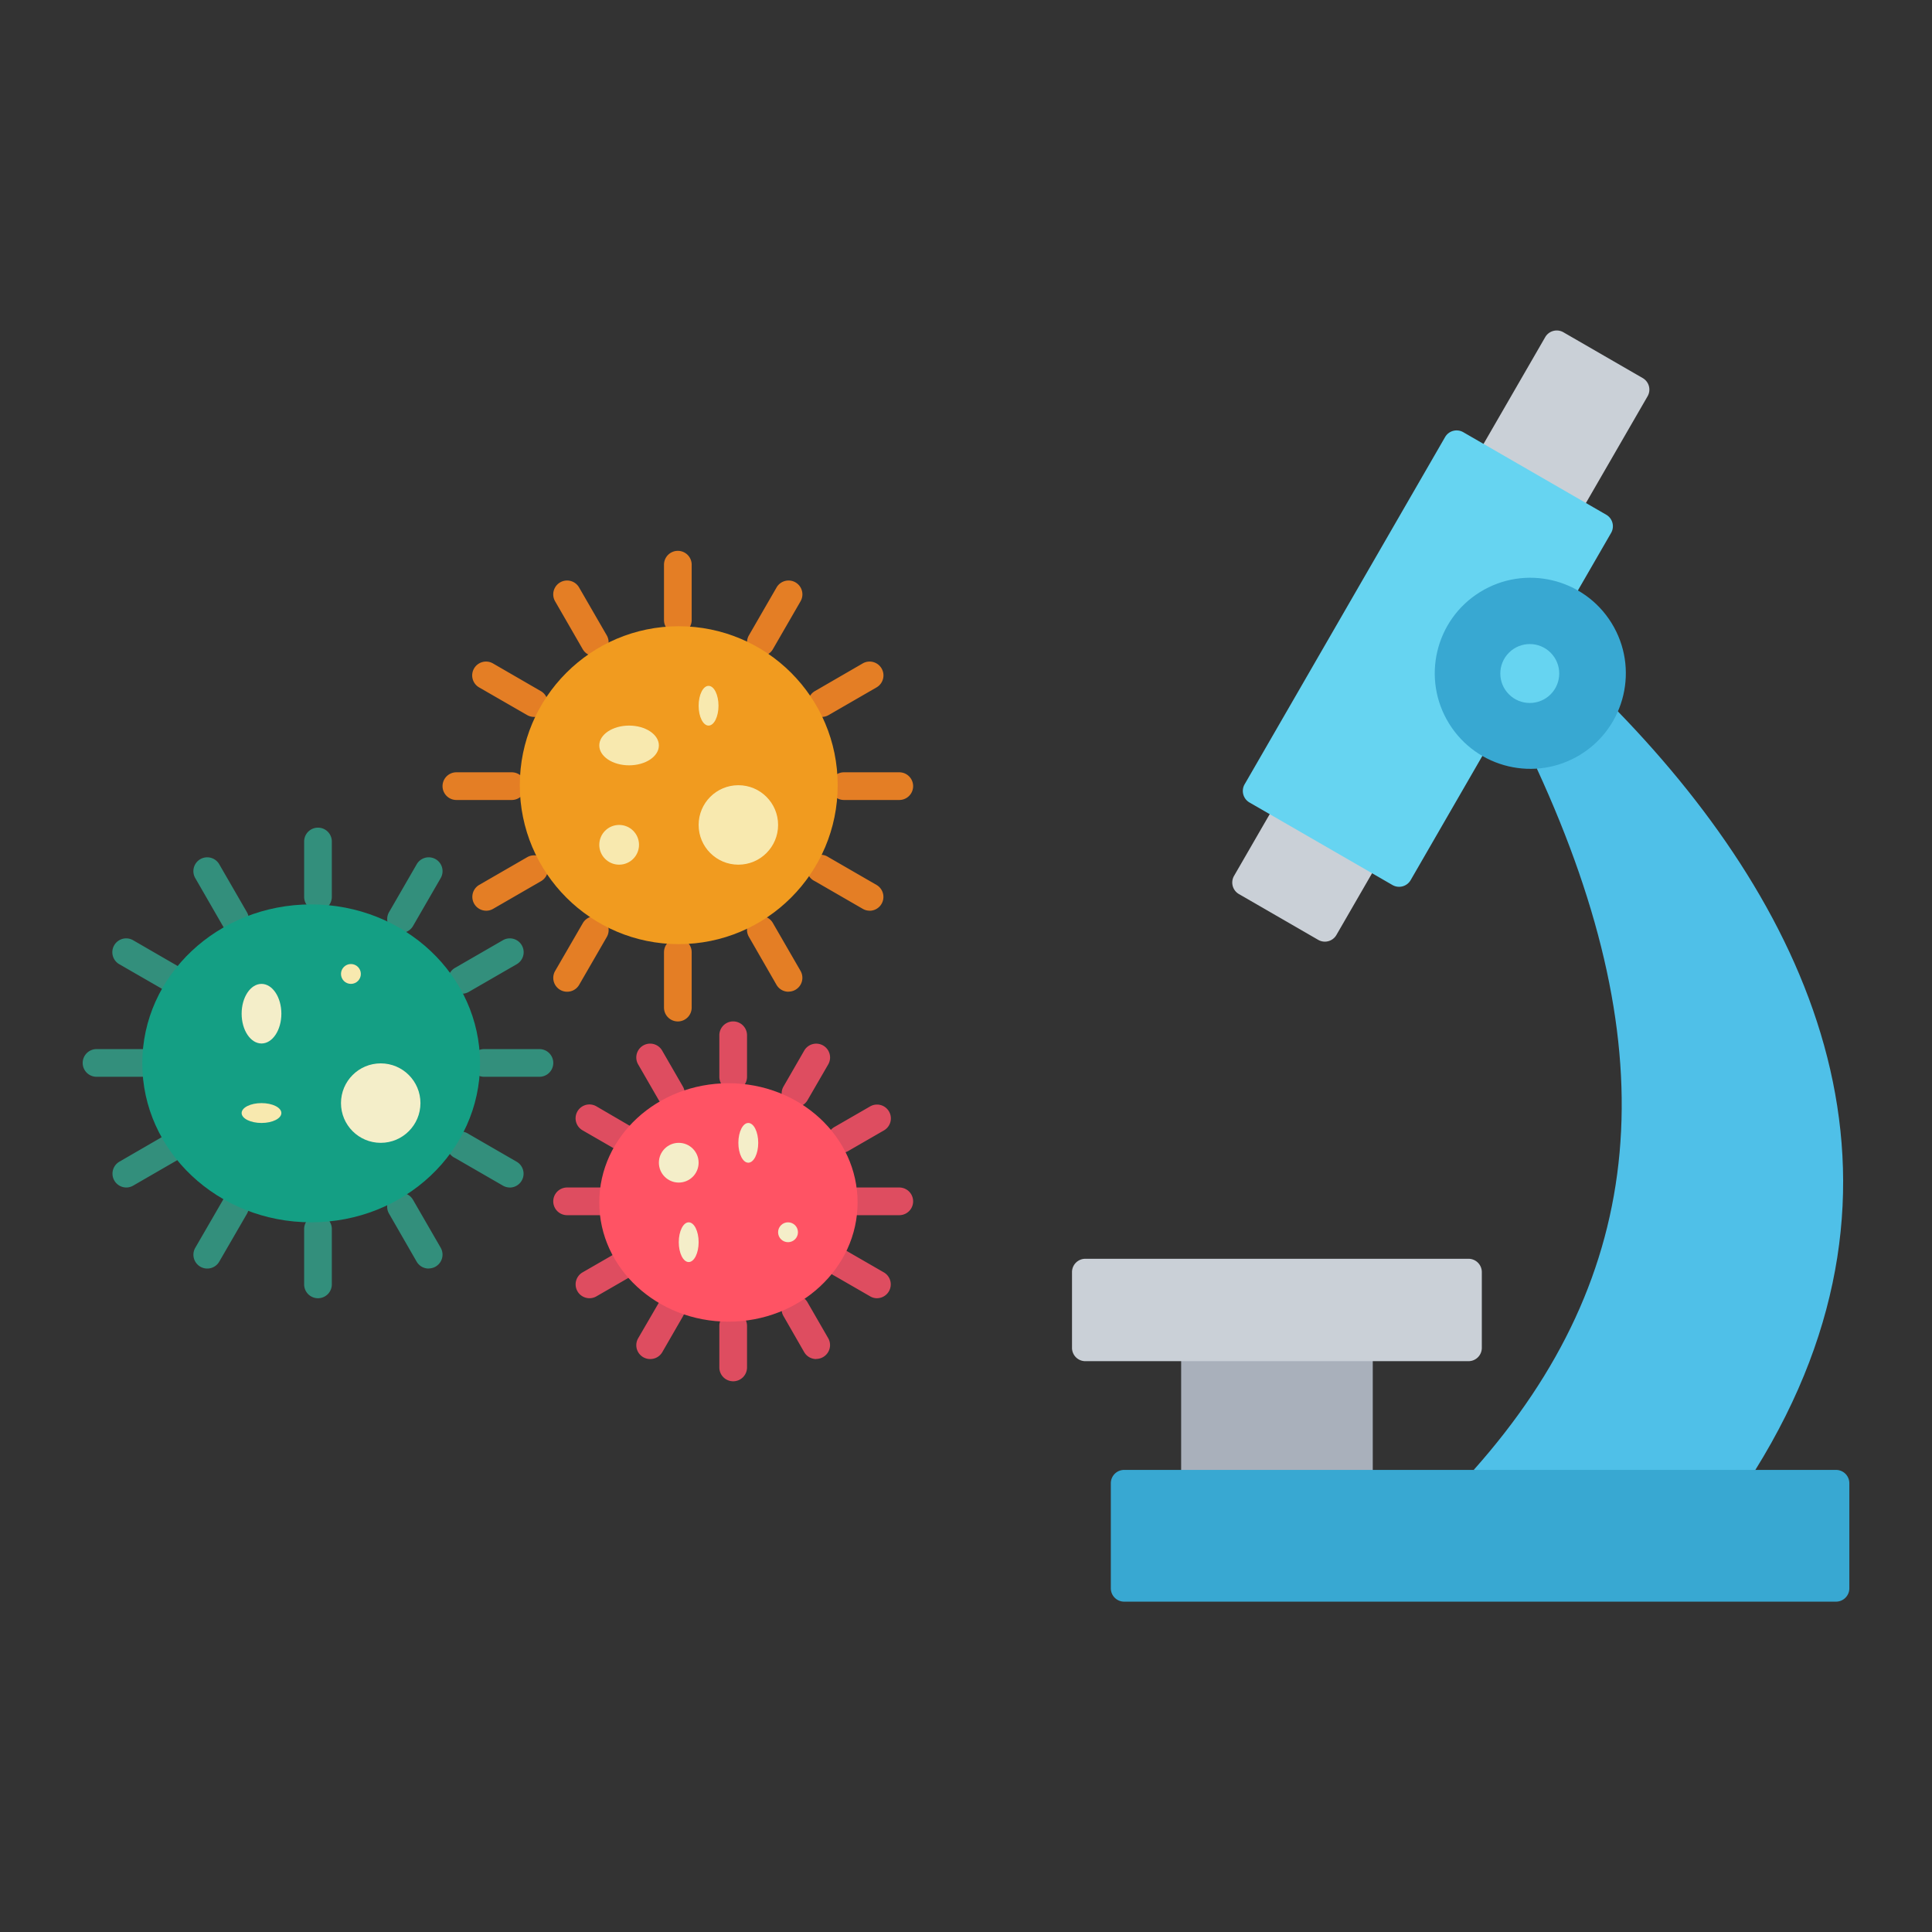 <svg xmlns="http://www.w3.org/2000/svg" xmlns:xlink="http://www.w3.org/1999/xlink" width="85" height="85" viewBox="0 0 85 85">
  <rect x="0" y="0" width="85" height="85" fill="#333333" stroke="none"/>
  <defs>
    <clipPath id="clip-path">
      <rect id="Rectangle_131883" data-name="Rectangle 131883" width="85" height="85" transform="translate(-11606 -8225)" fill="#fff"/>
    </clipPath>
  </defs>
  <g id="Mask_Group_75331" data-name="Mask Group 75331" transform="translate(11606 8225)" clip-path="url(#clip-path)">
    <g id="Group_160137" data-name="Group 160137" transform="translate(-11602.362 -8210.463)">
      <g id="biologist" transform="translate(43.528 0)">
        <g id="Group_152104" data-name="Group 152104" transform="translate(0 0)">
          <path id="Path_112374" data-name="Path 112374" d="M248.156,391.935h8.43v8.784h-8.43Z" transform="translate(-243.356 -348.586)" fill="#a9b0bb" fill-rule="evenodd"/>
          <path id="Path_112375" data-name="Path 112375" d="M207.7,370.52h16.86a.586.586,0,0,1,.585.585v3.335a.586.586,0,0,1-.585.585H207.7a.586.586,0,0,1-.585-.585V371.1A.586.586,0,0,1,207.7,370.52Z" transform="translate(-207.117 -329.676)" fill="#cad0d7" fill-rule="evenodd"/>
          <path id="Path_112376" data-name="Path 112376" d="M281.988,21.4l3.489,2.015a.586.586,0,0,1,.214.8L272,47.917a.586.586,0,0,1-.8.214l-3.489-2.015a.586.586,0,0,1-.214-.8L281.189,21.61A.586.586,0,0,1,281.988,21.4Z" transform="translate(-260.37 -21.318)" fill="#cad0d7" fill-rule="evenodd"/>
          <path id="Path_112377" data-name="Path 112377" d="M281.063,59l6.29,3.631a.586.586,0,0,1,.214.8l-8.82,15.277a.586.586,0,0,1-.8.214l-6.29-3.631a.586.586,0,0,1-.214-.8l8.82-15.277A.586.586,0,0,1,281.063,59Z" transform="translate(-263.851 -54.522)" fill="#66d4f1" fill-rule="evenodd"/>
          <path id="Path_112378" data-name="Path 112378" d="M364.575,162.606l-2.8-.258-.754,2.789c5.763,12.517,4.86,22.259-2.779,30.848l5.714,2.8,6.676-2.8C378.554,183.236,373.166,171.465,364.575,162.606Z" transform="translate(-340.569 -145.853)" fill="#4fc0e8" fill-rule="evenodd"/>
          <ellipse id="Ellipse_10037" data-name="Ellipse 10037" cx="4.203" cy="4.203" rx="4.203" ry="4.203" transform="translate(14.376 13.72) rotate(-31.72)" fill="#38a8d2"/>
          <circle id="Ellipse_10038" data-name="Ellipse 10038" cx="1.296" cy="1.296" r="1.296" transform="translate(18.305 15.095) rotate(-45)" fill="#66d4f1"/>
          <path id="Path_112379" data-name="Path 112379" d="M222.288,449.938h31.321a.586.586,0,0,1,.585.585v4.626a.586.586,0,0,1-.585.585H222.288a.586.586,0,0,1-.585-.585v-4.626A.586.586,0,0,1,222.288,449.938Z" transform="translate(-219.997 -399.805)" fill="#38a8d2" fill-rule="evenodd"/>
        </g>
      </g>
      <g id="Page-1" transform="translate(0 9.698)">
        <g id="_049---Group-Of-Virus_" data-name="049---Group-Of-Virus&apos;">
          <g id="Group_152913" data-name="Group 152913" transform="translate(15.832)">
            <path id="Shape" d="M42.609,3.654A.609.609,0,0,1,42,3.045V.609a.609.609,0,1,1,1.218,0V3.045A.609.609,0,0,1,42.609,3.654Z" transform="translate(-32.257)" fill="#e47e25"/>
            <path id="Shape-2" data-name="Shape" d="M35.825,5.468a.609.609,0,0,1-.528-.3L34.079,3.055a.609.609,0,1,1,1.055-.609l1.218,2.109a.609.609,0,0,1-.527.913Z" transform="translate(-29.127 -0.836)" fill="#e47e25"/>
            <path id="Shape-3" data-name="Shape" d="M30.858,10.434a.609.609,0,0,1-.3-.082L28.445,9.135a.609.609,0,1,1,.609-1.055L31.163,9.3a.609.609,0,0,1-.3,1.136Z" transform="translate(-26.836 -3.127)" fill="#e47e25"/>
            <path id="Shape-4" data-name="Shape" d="M29.045,17.218H26.609a.609.609,0,0,1,0-1.218h2.436a.609.609,0,1,1,0,1.218Z" transform="translate(-26 -6.257)" fill="#e47e25"/>
            <path id="Shape-5" data-name="Shape" d="M28.754,24.434a.609.609,0,0,1-.3-1.136l2.109-1.218a.609.609,0,1,1,.609,1.055l-2.109,1.218a.609.609,0,0,1-.3.082Z" transform="translate(-26.839 -8.602)" fill="#e47e25"/>
            <path id="Shape-6" data-name="Shape" d="M34.609,29.717a.609.609,0,0,1-.527-.913L35.3,26.7a.609.609,0,1,1,1.055.609l-1.218,2.109A.609.609,0,0,1,34.609,29.717Z" transform="translate(-29.129 -10.32)" fill="#e47e25"/>
            <path id="Shape-7" data-name="Shape" d="M42.609,31.654A.609.609,0,0,1,42,31.045V28.609a.609.609,0,1,1,1.218,0v2.436A.609.609,0,0,1,42.609,31.654Z" transform="translate(-32.257 -10.95)" fill="#e47e25"/>
            <path id="Shape-8" data-name="Shape" d="M49.825,29.717a.609.609,0,0,1-.528-.3L48.079,27.3a.609.609,0,1,1,1.055-.609L50.352,28.8a.609.609,0,0,1-.527.913Z" transform="translate(-34.602 -10.32)" fill="#e47e25"/>
            <path id="Shape-9" data-name="Shape" d="M55.107,24.434a.609.609,0,0,1-.3-.082l-2.109-1.218A.609.609,0,1,1,53.3,22.08L55.412,23.3a.609.609,0,0,1-.3,1.136Z" transform="translate(-36.319 -8.602)" fill="#e47e25"/>
            <path id="Shape-10" data-name="Shape" d="M57.045,17.218H54.609a.609.609,0,1,1,0-1.218h2.436a.609.609,0,0,1,0,1.218Z" transform="translate(-36.95 -6.257)" fill="#e47e25"/>
            <path id="Shape-11" data-name="Shape" d="M53,10.434A.609.609,0,0,1,52.7,9.3L54.807,8.08a.609.609,0,1,1,.609,1.055l-2.109,1.218A.609.609,0,0,1,53,10.434Z" transform="translate(-36.322 -3.127)" fill="#e47e25"/>
            <path id="Shape-12" data-name="Shape" d="M48.609,5.468a.609.609,0,0,1-.527-.913L49.3,2.446a.609.609,0,1,1,1.055.609L49.137,5.164A.609.609,0,0,1,48.609,5.468Z" transform="translate(-34.604 -0.836)" fill="#e47e25"/>
          </g>
          <path id="Shape-13" data-name="Shape" d="M16.609,23.654A.609.609,0,0,1,16,23.045V20.609a.609.609,0,1,1,1.218,0v2.436A.609.609,0,0,1,16.609,23.654Z" transform="translate(-6.257 -7.822)" fill="#338f7c"/>
          <path id="Shape-14" data-name="Shape" d="M9.825,25.468a.609.609,0,0,1-.528-.3L8.079,23.055a.609.609,0,1,1,1.055-.609l1.218,2.109a.609.609,0,0,1-.527.913Z" transform="translate(-3.127 -8.658)" fill="#338f7c"/>
          <path id="Shape-15" data-name="Shape" d="M4.858,30.434a.609.609,0,0,1-.3-.082L2.445,29.135a.609.609,0,1,1,.609-1.055L5.163,29.3a.609.609,0,0,1-.3,1.136Z" transform="translate(-0.836 -10.949)" fill="#338f7c"/>
          <path id="Shape-16" data-name="Shape" d="M3.045,37.218H.609A.609.609,0,0,1,.609,36H3.045a.609.609,0,0,1,0,1.218Z" transform="translate(0 -14.079)" fill="#338f7c"/>
          <path id="Shape-17" data-name="Shape" d="M2.754,44.434a.609.609,0,0,1-.3-1.136L4.558,42.08a.609.609,0,1,1,.609,1.055L3.058,44.353A.609.609,0,0,1,2.754,44.434Z" transform="translate(-0.839 -16.424)" fill="#338f7c"/>
          <path id="Shape-18" data-name="Shape" d="M8.609,49.717a.609.609,0,0,1-.527-.913L9.3,46.7a.609.609,0,1,1,1.055.609L9.137,49.413A.609.609,0,0,1,8.609,49.717Z" transform="translate(-3.129 -18.141)" fill="#338f7c"/>
          <path id="Shape-19" data-name="Shape" d="M16.609,51.654A.609.609,0,0,1,16,51.045V48.609a.609.609,0,0,1,1.218,0v2.436A.609.609,0,0,1,16.609,51.654Z" transform="translate(-6.257 -18.772)" fill="#338f7c"/>
          <path id="Shape-20" data-name="Shape" d="M23.825,49.717a.609.609,0,0,1-.528-.3L22.079,47.3a.609.609,0,1,1,1.055-.609L24.352,48.8a.609.609,0,0,1-.527.913Z" transform="translate(-8.602 -18.141)" fill="#338f7c"/>
          <path id="Shape-21" data-name="Shape" d="M29.107,44.434a.609.609,0,0,1-.3-.082l-2.109-1.218A.609.609,0,1,1,27.3,42.08L29.412,43.3a.609.609,0,0,1-.3,1.136Z" transform="translate(-10.319 -16.424)" fill="#338f7c"/>
          <path id="Shape-22" data-name="Shape" d="M31.045,37.218H28.609a.609.609,0,1,1,0-1.218h2.436a.609.609,0,1,1,0,1.218Z" transform="translate(-10.95 -14.079)" fill="#338f7c"/>
          <path id="Shape-23" data-name="Shape" d="M27,30.434a.609.609,0,0,1-.3-1.136l2.109-1.218a.609.609,0,1,1,.609,1.055l-2.109,1.218A.609.609,0,0,1,27,30.434Z" transform="translate(-10.322 -10.949)" fill="#338f7c"/>
          <path id="Shape-24" data-name="Shape" d="M22.609,25.468a.609.609,0,0,1-.527-.913L23.3,22.446a.609.609,0,1,1,1.055.609l-1.218,2.109A.609.609,0,0,1,22.609,25.468Z" transform="translate(-8.604 -8.658)" fill="#338f7c"/>
          <circle id="Oval" cx="6.993" cy="6.993" r="6.993" transform="translate(19.231 3.317)" fill="#f19b1f"/>
          <ellipse id="Oval-2" data-name="Oval" cx="7.43" cy="6.993" rx="7.43" ry="6.993" transform="translate(2.622 15.555)" fill="#149f84"/>
          <ellipse id="Oval-3" data-name="Oval" cx="0.874" cy="1.311" rx="0.874" ry="1.311" transform="translate(6.993 19.052)" fill="#f4eec9"/>
          <circle id="Oval-4" data-name="Oval" cx="1.748" cy="1.748" r="1.748" transform="translate(11.364 22.549)" fill="#f4eec9"/>
          <path id="Shape-25" data-name="Shape" d="M46.609,37.045A.609.609,0,0,1,46,36.436V34.609a.609.609,0,1,1,1.218,0v1.827A.609.609,0,0,1,46.609,37.045Z" transform="translate(-17.99 -13.297)" fill="#de4d60"/>
          <path id="Shape-26" data-name="Shape" d="M41.521,38.4a.609.609,0,0,1-.528-.3l-.913-1.583a.609.609,0,1,1,1.055-.609l.913,1.583a.609.609,0,0,1-.527.913Z" transform="translate(-15.642 -13.923)" fill="#de4d60"/>
          <path id="Shape-27" data-name="Shape" d="M37.8,42.132a.6.6,0,0,1-.3-.082l-1.583-.913a.609.609,0,0,1,.609-1.055L38.1,41a.609.609,0,0,1-.3,1.136Z" transform="translate(-13.927 -15.644)" fill="#de4d60"/>
          <path id="Shape-28" data-name="Shape" d="M36.436,47.218H34.609a.609.609,0,1,1,0-1.218h1.827a.609.609,0,1,1,0,1.218Z" transform="translate(-13.297 -17.99)" fill="#de4d60"/>
          <path id="Shape-29" data-name="Shape" d="M36.217,52.632a.609.609,0,0,1-.3-1.136l1.583-.913a.609.609,0,0,1,.609,1.055l-1.583.913A.6.6,0,0,1,36.217,52.632Z" transform="translate(-13.926 -19.751)" fill="#de4d60"/>
          <path id="Shape-30" data-name="Shape" d="M40.609,56.592a.609.609,0,0,1-.527-.913L41,54.1a.609.609,0,1,1,1.055.609l-.913,1.583A.609.609,0,0,1,40.609,56.592Z" transform="translate(-15.644 -21.035)" fill="#de4d60"/>
          <path id="Shape-31" data-name="Shape" d="M46.609,58.045A.609.609,0,0,1,46,57.436V55.609a.609.609,0,0,1,1.218,0v1.827A.609.609,0,0,1,46.609,58.045Z" transform="translate(-17.99 -21.509)" fill="#de4d60"/>
          <path id="Shape-32" data-name="Shape" d="M52.021,56.592a.609.609,0,0,1-.528-.3L50.579,54.7a.609.609,0,1,1,1.055-.609l.913,1.583a.609.609,0,0,1-.527.913Z" transform="translate(-19.748 -21.035)" fill="#de4d60"/>
          <path id="Shape-33" data-name="Shape" d="M55.982,52.63a.6.6,0,0,1-.3-.082l-1.583-.913A.609.609,0,1,1,54.7,50.58l1.583.913a.609.609,0,0,1-.3,1.136Z" transform="translate(-21.035 -19.748)" fill="#de4d60"/>
          <path id="Shape-34" data-name="Shape" d="M57.436,47.218H55.609a.609.609,0,0,1,0-1.218h1.827a.609.609,0,0,1,0,1.218Z" transform="translate(-21.509 -17.99)" fill="#de4d60"/>
          <path id="Shape-35" data-name="Shape" d="M54.409,42.132A.609.609,0,0,1,54.1,41l1.583-.913a.609.609,0,0,1,.609,1.055l-1.583.913A.6.6,0,0,1,54.409,42.132Z" transform="translate(-21.04 -15.644)" fill="#de4d60"/>
          <path id="Shape-36" data-name="Shape" d="M51.109,38.409a.609.609,0,0,1-.527-.913l.913-1.583a.609.609,0,0,1,1.055.609L51.637,38.1a.609.609,0,0,1-.528.3Z" transform="translate(-19.75 -13.927)" fill="#de4d60"/>
          <ellipse id="Oval-5" data-name="Oval" cx="5.682" cy="5.245" rx="5.682" ry="5.245" transform="translate(22.728 23.423)" fill="#ff5364"/>
          <ellipse id="Oval-6" data-name="Oval" cx="0.437" cy="0.874" rx="0.437" ry="0.874" transform="translate(28.847 25.171)" fill="#f4eec9"/>
          <circle id="Oval-7" data-name="Oval" cx="0.874" cy="0.874" r="0.874" transform="translate(25.35 26.045)" fill="#f4eec9"/>
          <circle id="Oval-8" data-name="Oval" cx="0.437" cy="0.437" r="0.437" transform="translate(30.595 29.542)" fill="#f4eec9"/>
          <ellipse id="Oval-9" data-name="Oval" cx="0.437" cy="0.874" rx="0.437" ry="0.874" transform="translate(26.225 29.542)" fill="#f4eec9"/>
          <ellipse id="Oval-10" data-name="Oval" cx="0.437" cy="0.874" rx="0.437" ry="0.874" transform="translate(27.099 5.94)" fill="#f8e9af"/>
          <circle id="Oval-11" data-name="Oval" cx="0.874" cy="0.874" r="0.874" transform="translate(22.728 12.059)" fill="#f8e9af"/>
          <ellipse id="Oval-12" data-name="Oval" cx="1.311" cy="0.874" rx="1.311" ry="0.874" transform="translate(22.728 7.688)" fill="#f8e9af"/>
          <circle id="Oval-13" data-name="Oval" cx="1.748" cy="1.748" r="1.748" transform="translate(27.099 10.311)" fill="#f8e9af"/>
          <circle id="Oval-14" data-name="Oval" cx="0.437" cy="0.437" r="0.437" transform="translate(11.364 18.178)" fill="#f8e9af"/>
          <ellipse id="Oval-15" data-name="Oval" cx="0.874" cy="0.437" rx="0.874" ry="0.437" transform="translate(6.993 24.297)" fill="#f8e9af"/>
        </g>
      </g>
    </g>
  </g>
</svg>
